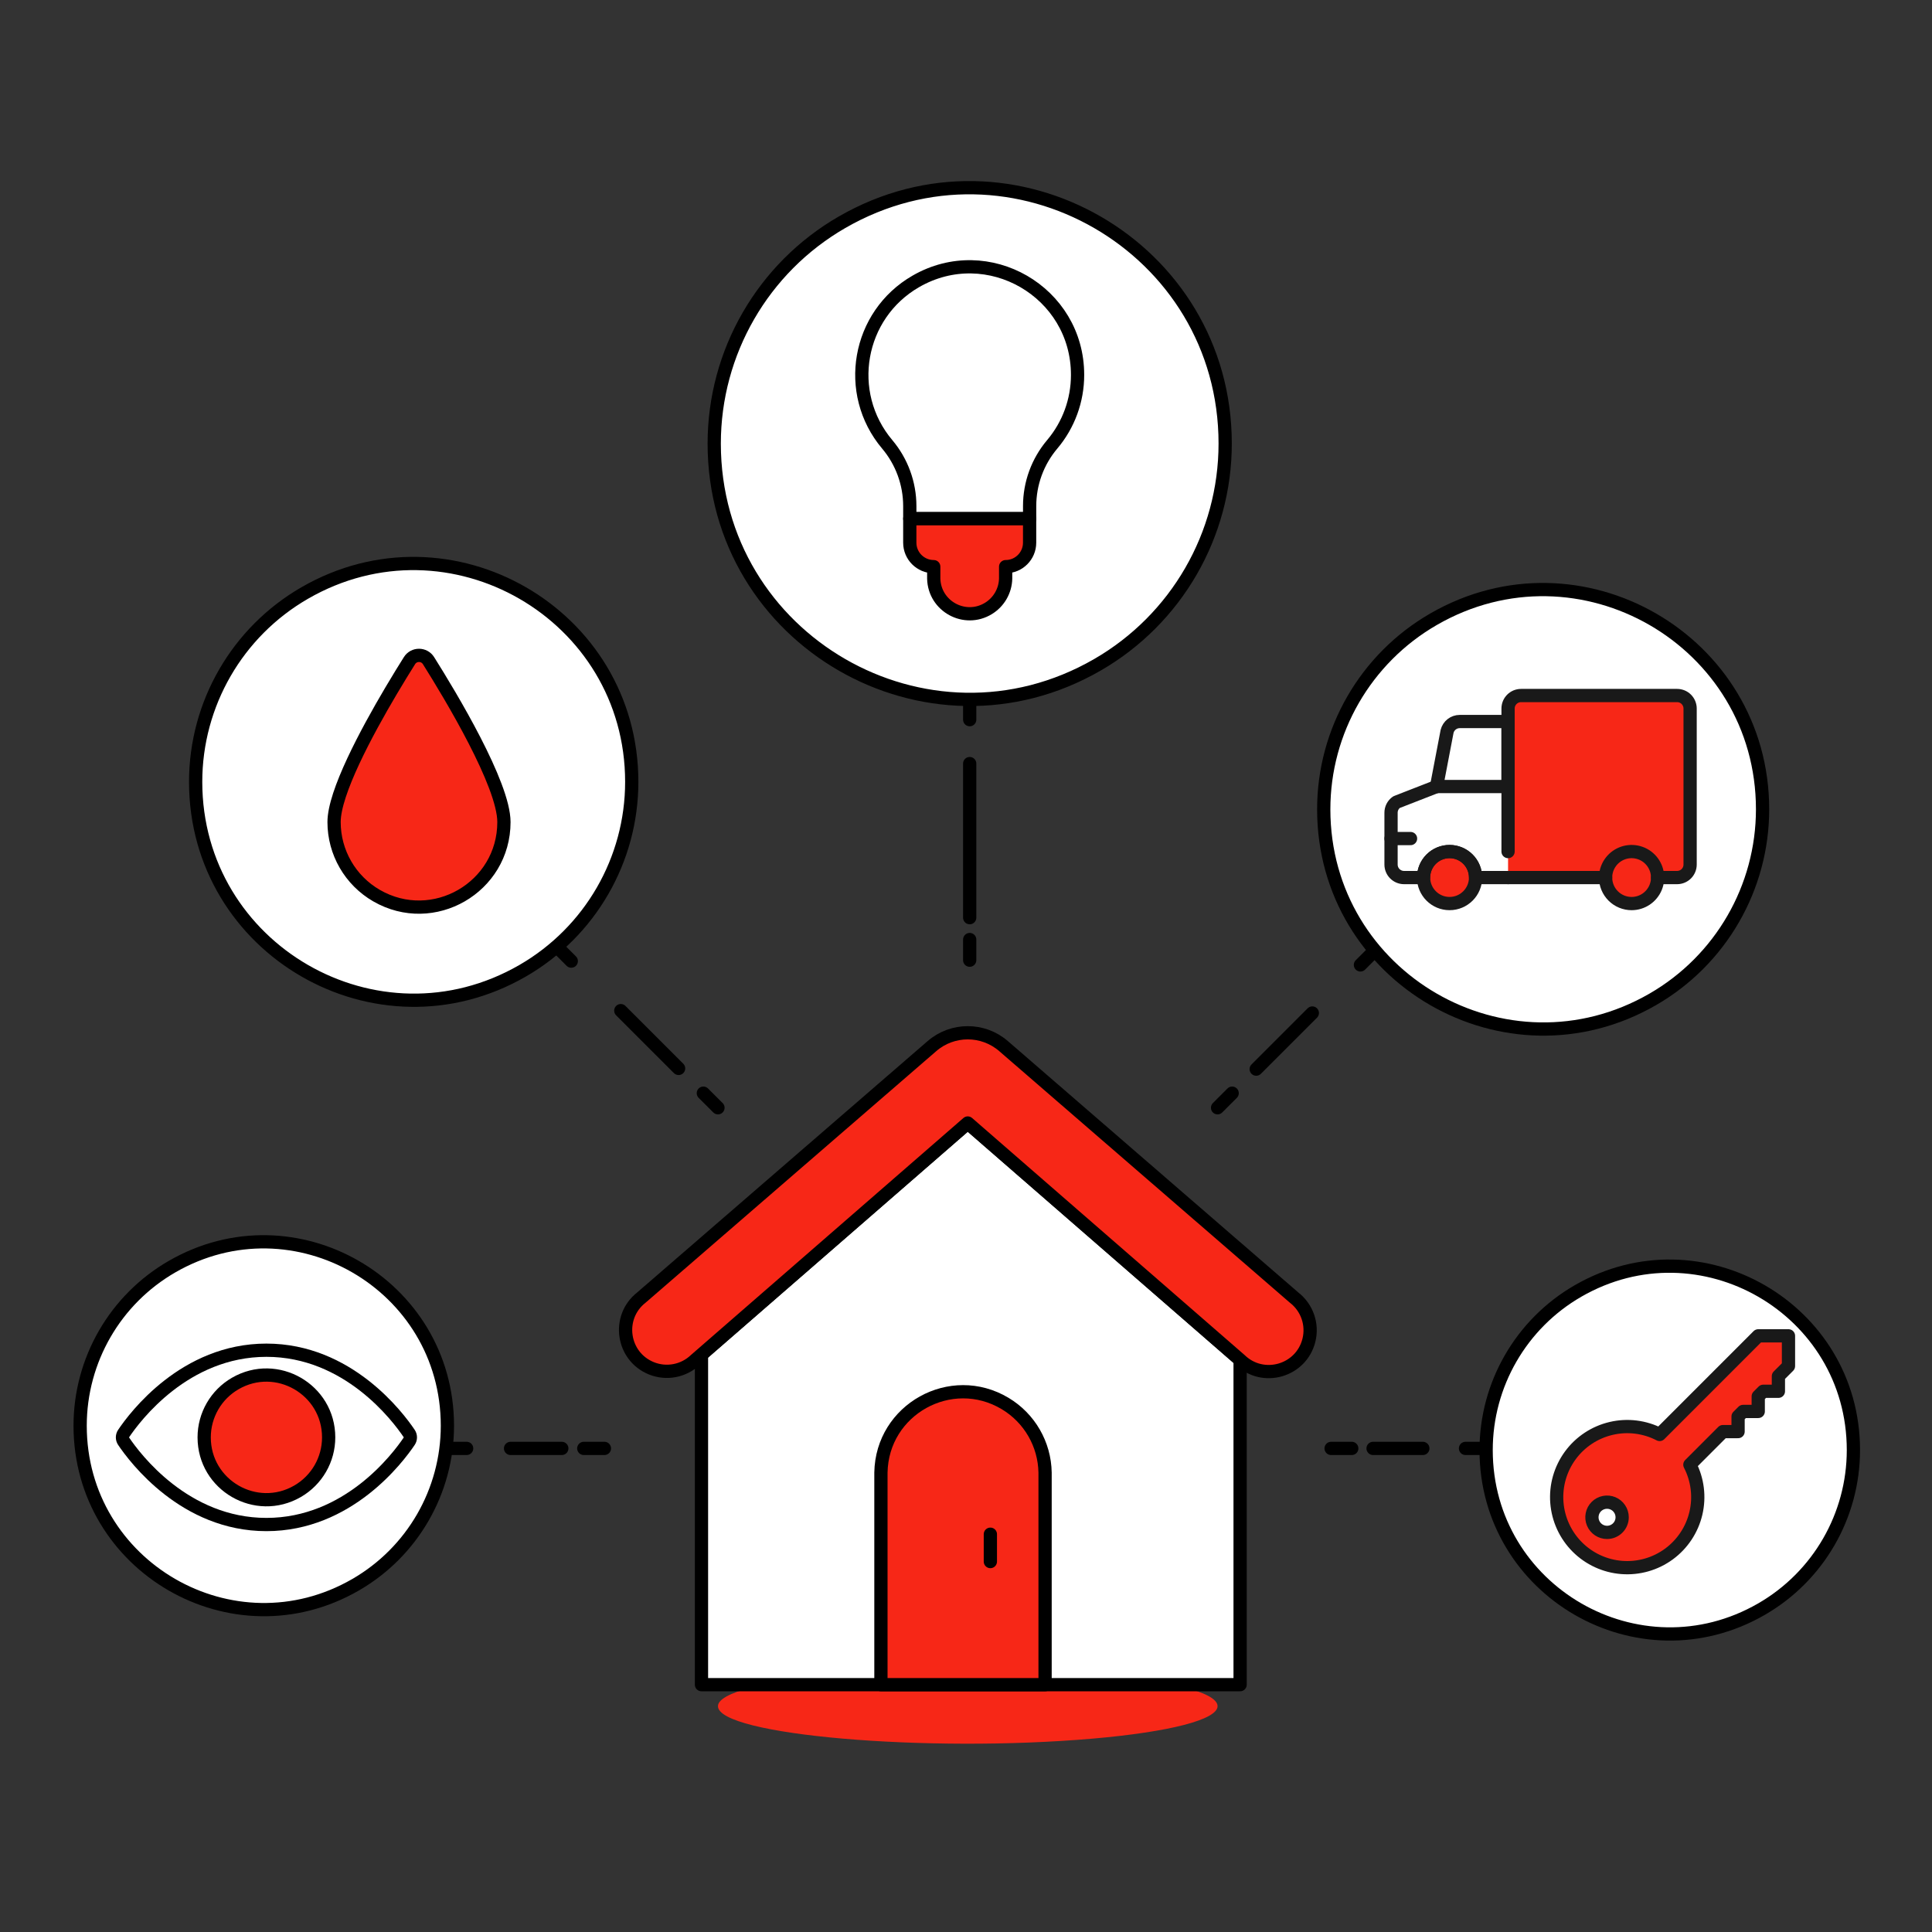 <svg xmlns="http://www.w3.org/2000/svg" width="175" height="175" viewBox="0 0 175 175" fill="none"><rect x="0" y="0" width="175" height="175" fill="#333333" stroke="none"/><path d="M65.033 154.545C65.033 157.158 83.888 158.791 98.973 157.484C105.974 156.878 110.286 155.757 110.286 154.545C110.286 151.932 91.431 150.299 76.346 151.605C69.345 152.212 65.033 153.332 65.033 154.545Z" fill="#F72717"></path><path d="M112.329 123.176L87.659 101.721L63.54 122.695V152.596H112.329V123.176Z" fill="white"></path><path d="M112.329 123.176L87.659 101.721L63.54 122.695V152.596H112.329V123.176Z" stroke="black" stroke-width="1.2" stroke-linecap="round" stroke-linejoin="round"></path><path d="M94.663 152.596H79.794V133.391C79.886 127.669 86.138 124.191 91.048 127.131C93.255 128.452 94.622 130.82 94.663 133.391V152.596Z" fill="#F72717" stroke="black" stroke-width="1.2" stroke-linecap="round" stroke-linejoin="round"></path><path d="M89.707 141.446V138.968" stroke="black" stroke-width="1.2" stroke-linecap="round" stroke-linejoin="round"></path><path d="M90.9 94.755C89.039 93.146 86.278 93.146 84.417 94.755L58.095 117.534C55.831 119.313 56.343 122.875 59.015 123.946C60.375 124.491 61.929 124.191 62.989 123.179L87.659 101.721L112.328 123.179C114.396 125.183 117.857 124.198 118.559 121.406C118.921 119.965 118.396 118.447 117.222 117.538L90.9 94.755Z" fill="#F72717"></path><path d="M90.9 94.755C89.039 93.146 86.278 93.146 84.417 94.755L58.095 117.534C55.831 119.313 56.343 122.875 59.015 123.946C60.375 124.491 61.929 124.191 62.989 123.179L87.659 101.721L112.328 123.179C114.396 125.183 117.857 124.198 118.559 121.406C118.921 119.965 118.396 118.447 117.222 117.538L90.9 94.755Z" stroke="black" stroke-width="1.2" stroke-linecap="round" stroke-linejoin="round"></path><path d="M40.399 131.196H42.269" stroke="black" stroke-width="1.2" stroke-linecap="round" stroke-linejoin="round"></path><path d="M46.246 131.196H50.888" stroke="black" stroke-width="1.2" stroke-linecap="round" stroke-linejoin="round"></path><path d="M52.878 131.196H54.748" stroke="black" stroke-width="1.2" stroke-linecap="round" stroke-linejoin="round"></path><path d="M7.259 129.141C7.259 141.945 21.12 149.948 32.209 143.546C37.356 140.575 40.526 135.084 40.526 129.141C40.526 116.336 26.665 108.333 15.576 114.736C10.429 117.707 7.259 123.198 7.259 129.141Z" fill="white"></path><path d="M7.259 129.141C7.259 141.945 21.12 149.948 32.209 143.546C37.356 140.575 40.526 135.084 40.526 129.141C40.526 116.336 26.665 108.333 15.576 114.736C10.429 117.707 7.259 123.198 7.259 129.141Z" stroke="black" stroke-width="1.2" stroke-linecap="round" stroke-linejoin="round"></path><path d="M37.065 129.848C37.207 130.059 37.207 130.336 37.065 130.547C36.036 132.075 31.524 138.091 24.132 138.091C16.74 138.091 12.228 132.075 11.199 130.547C11.057 130.336 11.057 130.059 11.199 129.848C12.228 128.318 16.74 122.302 24.132 122.302C31.524 122.302 36.036 128.318 37.065 129.848Z" fill="white"></path><path d="M18.494 130.197C18.494 134.538 23.192 137.25 26.951 135.08C28.695 134.073 29.77 132.212 29.77 130.197C29.77 125.857 25.072 123.145 21.313 125.315C19.569 126.322 18.494 128.183 18.494 130.197Z" fill="#F72717"></path><path d="M37.065 129.848C37.207 130.059 37.207 130.336 37.065 130.547C36.036 132.075 31.524 138.091 24.132 138.091C16.74 138.091 12.228 132.075 11.199 130.547C11.057 130.336 11.057 130.059 11.199 129.848C12.228 128.318 16.74 122.302 24.132 122.302C31.524 122.302 36.036 128.318 37.065 129.848Z" stroke="black" stroke-width="1.2" stroke-linecap="round" stroke-linejoin="round"></path><path d="M18.494 130.197C18.494 134.538 23.192 137.25 26.951 135.08C28.695 134.073 29.77 132.212 29.77 130.197C29.77 125.857 25.072 123.145 21.313 125.315C19.569 126.322 18.494 128.183 18.494 130.197Z" stroke="black" stroke-width="1.2" stroke-linecap="round" stroke-linejoin="round"></path><path d="M124.551 86.079L123.227 87.401" stroke="black" stroke-width="1.2" stroke-linecap="round" stroke-linejoin="round"></path><path d="M118.87 91.758L113.787 96.841" stroke="black" stroke-width="1.2" stroke-linecap="round" stroke-linejoin="round"></path><path d="M111.609 99.019L110.286 100.341" stroke="black" stroke-width="1.2" stroke-linecap="round" stroke-linejoin="round"></path><path d="M119.904 73.307C119.904 88.606 136.466 98.168 149.715 90.518C155.864 86.968 159.653 80.407 159.653 73.307C159.653 58.007 143.091 48.445 129.841 56.095C123.692 59.645 119.904 66.206 119.904 73.307Z" fill="white"></path><path d="M119.904 73.307C119.904 88.606 136.466 98.168 149.715 90.518C155.864 86.968 159.653 80.407 159.653 73.307C159.653 58.007 143.091 48.445 129.841 56.095C123.692 59.645 119.904 66.206 119.904 73.307Z" stroke="black" stroke-width="1.2" stroke-linecap="round" stroke-linejoin="round"></path><path d="M153.09 64.178V78.311C153.09 78.624 152.965 78.923 152.745 79.144C152.524 79.365 152.224 79.489 151.912 79.489H136.6V64.178C136.6 63.865 136.724 63.566 136.945 63.345C137.166 63.124 137.466 63 137.778 63H151.912C152.224 63 152.524 63.124 152.745 63.345C152.965 63.566 153.09 63.865 153.09 64.178Z" fill="#F72717"></path><path d="M153.09 64.178V66.533C153.09 66.221 152.965 65.921 152.745 65.701C152.524 65.48 152.224 65.356 151.912 65.356H137.778C137.466 65.356 137.166 65.48 136.945 65.701C136.724 65.921 136.6 66.221 136.6 66.533V64.178C136.6 63.865 136.724 63.566 136.945 63.345C137.166 63.124 137.466 63 137.778 63H151.912C152.224 63 152.524 63.124 152.745 63.345C152.965 63.566 153.09 63.865 153.09 64.178Z" fill="#F72717"></path><path d="M131.301 81.844C132.602 81.844 133.657 80.789 133.657 79.488C133.657 78.187 132.602 77.132 131.301 77.132C130 77.132 128.946 78.187 128.946 79.488C128.946 80.789 130 81.844 131.301 81.844Z" fill="#F72717"></path><path d="M147.789 81.845C148.255 81.845 148.711 81.707 149.098 81.448C149.485 81.189 149.787 80.821 149.966 80.391C150.144 79.96 150.191 79.487 150.1 79.03C150.009 78.573 149.784 78.153 149.455 77.824C149.126 77.494 148.706 77.27 148.249 77.179C147.792 77.088 147.318 77.135 146.888 77.313C146.457 77.491 146.09 77.793 145.831 78.181C145.572 78.568 145.434 79.023 145.434 79.489C145.434 80.114 145.682 80.713 146.124 81.155C146.565 81.597 147.165 81.845 147.789 81.845Z" fill="#F72717"></path><path d="M150.145 79.489H151.912C152.224 79.489 152.524 79.365 152.745 79.144C152.965 78.923 153.09 78.624 153.09 78.311V64.178C153.09 63.865 152.965 63.566 152.745 63.345C152.524 63.124 152.224 63 151.912 63H137.778C137.466 63 137.166 63.124 136.945 63.345C136.724 63.566 136.6 63.865 136.6 64.178V65.356" stroke="#191919" stroke-width="1.2" stroke-linecap="round" stroke-linejoin="round"></path><path d="M145.435 79.488H136.601" stroke="#191919" stroke-width="1.2" stroke-linecap="round" stroke-linejoin="round"></path><path d="M136.6 65.356V77.134" stroke="#191919" stroke-width="1.2" stroke-linecap="round" stroke-linejoin="round"></path><path d="M126 75.956H127.767" stroke="#191919" stroke-width="1.2" stroke-linecap="round" stroke-linejoin="round"></path><path d="M136.6 79.489H133.656C133.656 78.865 133.408 78.265 132.966 77.824C132.524 77.382 131.925 77.134 131.3 77.134C130.675 77.134 130.076 77.382 129.635 77.824C129.193 78.265 128.945 78.865 128.945 79.489H127.178C126.866 79.489 126.566 79.365 126.345 79.144C126.124 78.923 126 78.624 126 78.311V73.624C125.998 73.435 126.042 73.248 126.128 73.08C126.214 72.911 126.34 72.767 126.495 72.658L130.122 71.245" stroke="#191919" stroke-width="1.2" stroke-linecap="round" stroke-linejoin="round"></path><path d="M136.6 65.356V71.245H130.122L131.076 66.251C131.14 65.995 131.287 65.768 131.494 65.606C131.701 65.444 131.957 65.356 132.22 65.356H136.6Z" stroke="#191919" stroke-width="1.2" stroke-linecap="round" stroke-linejoin="round"></path><path d="M131.301 81.844C132.602 81.844 133.657 80.789 133.657 79.488C133.657 78.187 132.602 77.132 131.301 77.132C130 77.132 128.946 78.187 128.946 79.488C128.946 80.789 130 81.844 131.301 81.844Z" stroke="#191919" stroke-width="1.2" stroke-linecap="round" stroke-linejoin="round"></path><path d="M147.789 81.845C148.255 81.845 148.711 81.707 149.098 81.448C149.485 81.189 149.787 80.821 149.966 80.391C150.144 79.96 150.191 79.487 150.1 79.03C150.009 78.573 149.784 78.153 149.455 77.824C149.126 77.494 148.706 77.27 148.249 77.179C147.792 77.088 147.318 77.135 146.888 77.313C146.457 77.491 146.09 77.793 145.831 78.181C145.572 78.568 145.434 79.023 145.434 79.489C145.434 80.114 145.682 80.713 146.124 81.155C146.565 81.597 147.165 81.845 147.789 81.845Z" stroke="#191919" stroke-width="1.2" stroke-linecap="round" stroke-linejoin="round"></path><path d="M87.835 63.317V65.187" stroke="black" stroke-width="1.2" stroke-linecap="round" stroke-linejoin="round"></path><path d="M87.835 69.165V83.122" stroke="black" stroke-width="1.2" stroke-linecap="round" stroke-linejoin="round"></path><path d="M87.835 85.104V86.974" stroke="black" stroke-width="1.2" stroke-linecap="round" stroke-linejoin="round"></path><path d="M64.694 40.176C64.694 57.99 83.978 69.124 99.406 60.217C106.566 56.083 110.976 48.443 110.976 40.176C110.976 22.362 91.692 11.228 76.265 20.135C69.105 24.269 64.694 31.908 64.694 40.176Z" fill="white"></path><path d="M64.694 40.176C64.694 57.99 83.978 69.124 99.406 60.217C106.566 56.083 110.976 48.443 110.976 40.176C110.976 22.362 91.692 11.228 76.265 20.135C69.105 24.269 64.694 31.908 64.694 40.176Z" stroke="black" stroke-width="1.2" stroke-linecap="round" stroke-linejoin="round"></path><path d="M97.606 33.958C97.611 26.436 89.472 21.73 82.956 25.487C77.684 28.526 76.442 35.593 80.363 40.247C81.683 41.811 82.408 43.793 82.409 45.84V46.984H93.264V45.84C93.263 43.792 93.988 41.811 95.31 40.247C96.796 38.488 97.609 36.26 97.606 33.958Z" fill="white"></path><path d="M97.606 33.958C97.611 26.436 89.472 21.73 82.956 25.487C77.684 28.526 76.442 35.593 80.363 40.247C81.683 41.811 82.408 43.793 82.409 45.84V46.984H93.264V45.84C93.263 43.792 93.988 41.811 95.31 40.247C96.796 38.488 97.609 36.26 97.606 33.958Z" stroke="black" stroke-width="1.2" stroke-linecap="round" stroke-linejoin="round"></path><path d="M82.408 46.984V49.156C82.408 50.354 83.379 51.326 84.578 51.327V52.411C84.638 54.918 87.389 56.42 89.53 55.114C90.477 54.537 91.064 53.519 91.091 52.411V51.327C92.29 51.327 93.262 50.355 93.262 49.156V46.984H82.408Z" fill="#F72717" stroke="black" stroke-width="1.2" stroke-linecap="round" stroke-linejoin="round"></path><path d="M50.424 85.734L51.746 87.057" stroke="black" stroke-width="1.2" stroke-linecap="round" stroke-linejoin="round"></path><path d="M56.232 91.543L61.467 96.777" stroke="black" stroke-width="1.2" stroke-linecap="round" stroke-linejoin="round"></path><path d="M63.709 99.019L65.033 100.341" stroke="black" stroke-width="1.2" stroke-linecap="round" stroke-linejoin="round"></path><path d="M17.722 70.821C17.722 86.025 34.181 95.528 47.348 87.926C53.459 84.398 57.224 77.878 57.224 70.821C57.224 55.617 40.764 46.114 27.597 53.717C21.486 57.245 17.722 63.765 17.722 70.821Z" fill="white"></path><path d="M17.722 70.821C17.722 86.025 34.181 95.528 47.348 87.926C53.459 84.398 57.224 77.878 57.224 70.821C57.224 55.617 40.764 46.114 27.597 53.717C21.486 57.245 17.722 63.765 17.722 70.821Z" stroke="black" stroke-width="1.2" stroke-linecap="round" stroke-linejoin="round"></path><path d="M45.646 74.462C45.646 80.384 39.235 84.086 34.106 81.125C31.726 79.75 30.26 77.211 30.26 74.462C30.26 71.805 33.181 66.361 35.423 62.573C36.06 61.496 36.644 60.551 37.089 59.844C37.487 59.204 38.419 59.204 38.817 59.844C40.829 63.04 45.646 71.048 45.646 74.462Z" fill="#F72717"></path><path d="M45.646 74.462C45.646 80.384 39.235 84.086 34.106 81.125C31.726 79.75 30.26 77.211 30.26 74.462C30.26 71.805 33.181 66.361 35.423 62.573C36.06 61.496 36.644 60.551 37.089 59.844C37.487 59.204 38.419 59.204 38.817 59.844C40.829 63.04 45.646 71.048 45.646 74.462Z" stroke="black" stroke-width="1.2" stroke-linecap="round" stroke-linejoin="round"></path><path d="M134.615 131.196H132.745" stroke="black" stroke-width="1.2" stroke-linecap="round" stroke-linejoin="round"></path><path d="M128.88 131.196H124.373" stroke="black" stroke-width="1.2" stroke-linecap="round" stroke-linejoin="round"></path><path d="M122.442 131.196H120.572" stroke="black" stroke-width="1.2" stroke-linecap="round" stroke-linejoin="round"></path><path d="M134.613 131.346C134.613 144.15 148.475 152.153 159.564 145.751C164.71 142.779 167.881 137.288 167.881 131.346C167.881 118.541 154.019 110.538 142.93 116.94C137.784 119.912 134.613 125.403 134.613 131.346Z" fill="white"></path><path d="M159.261 121L150.33 129.933C148.975 129.232 147.415 129.038 145.93 129.388C144.445 129.737 143.134 130.605 142.234 131.836C141.334 133.067 140.903 134.58 141.021 136.1C141.138 137.621 141.795 139.05 142.873 140.128C143.952 141.207 145.381 141.864 146.901 141.981C148.422 142.098 149.934 141.668 151.165 140.768C152.396 139.867 153.265 138.556 153.614 137.072C153.963 135.587 153.77 134.026 153.069 132.672L156.065 129.674H157.435V128.304L157.891 127.848H159.261V126.478L159.717 126.022H161.087V124.652L162 123.739V121H159.261ZM145.566 138.804C145.295 138.804 145.03 138.723 144.805 138.573C144.58 138.422 144.404 138.208 144.3 137.958C144.197 137.708 144.17 137.433 144.223 137.167C144.275 136.901 144.406 136.657 144.597 136.466C144.789 136.274 145.033 136.144 145.299 136.091C145.564 136.038 145.84 136.065 146.09 136.169C146.34 136.272 146.554 136.448 146.704 136.673C146.855 136.898 146.935 137.163 146.935 137.434C146.935 137.797 146.791 138.146 146.534 138.402C146.277 138.659 145.929 138.804 145.566 138.804Z" fill="#F72717"></path><path d="M142.873 140.126L144.597 138.403C144.47 138.276 144.369 138.125 144.3 137.958C144.231 137.792 144.196 137.614 144.196 137.434C144.196 137.071 144.34 136.723 144.597 136.466C144.853 136.209 145.202 136.065 145.565 136.064C145.928 136.064 146.277 136.209 146.534 136.465L162 121H159.261L150.33 129.933C148.975 129.232 147.415 129.039 145.931 129.388C144.446 129.737 143.136 130.605 142.236 131.836C141.335 133.067 140.905 134.579 141.021 136.099C141.138 137.619 141.796 139.048 142.873 140.126Z" fill="#F72717"></path><path d="M159.261 121L150.33 129.933C148.975 129.232 147.415 129.038 145.93 129.388C144.445 129.737 143.134 130.605 142.234 131.836C141.334 133.067 140.903 134.58 141.021 136.1C141.138 137.621 141.795 139.05 142.873 140.128C143.952 141.207 145.381 141.864 146.901 141.981C148.422 142.098 149.934 141.668 151.165 140.768C152.396 139.867 153.265 138.556 153.614 137.072C153.963 135.587 153.77 134.026 153.069 132.672L156.065 129.674H157.435V128.304L157.891 127.848H159.261V126.478L159.717 126.022H161.087V124.652L162 123.739V121H159.261ZM145.566 138.804C145.295 138.804 145.03 138.723 144.805 138.573C144.58 138.422 144.404 138.208 144.3 137.958C144.197 137.708 144.17 137.433 144.223 137.167C144.275 136.901 144.406 136.657 144.597 136.466C144.789 136.274 145.033 136.144 145.299 136.091C145.564 136.038 145.84 136.065 146.09 136.169C146.34 136.272 146.554 136.448 146.704 136.673C146.855 136.898 146.935 137.163 146.935 137.434C146.935 137.797 146.791 138.146 146.534 138.402C146.277 138.659 145.929 138.804 145.566 138.804Z" stroke="#191919" stroke-width="1.2" stroke-linecap="round" stroke-linejoin="round"></path><path d="M134.613 131.346C134.613 144.15 148.475 152.153 159.564 145.751C164.71 142.779 167.881 137.288 167.881 131.346C167.881 118.541 154.019 110.538 142.93 116.94C137.784 119.912 134.613 125.403 134.613 131.346Z" stroke="black" stroke-width="1.2" stroke-linecap="round" stroke-linejoin="round"></path></svg>
